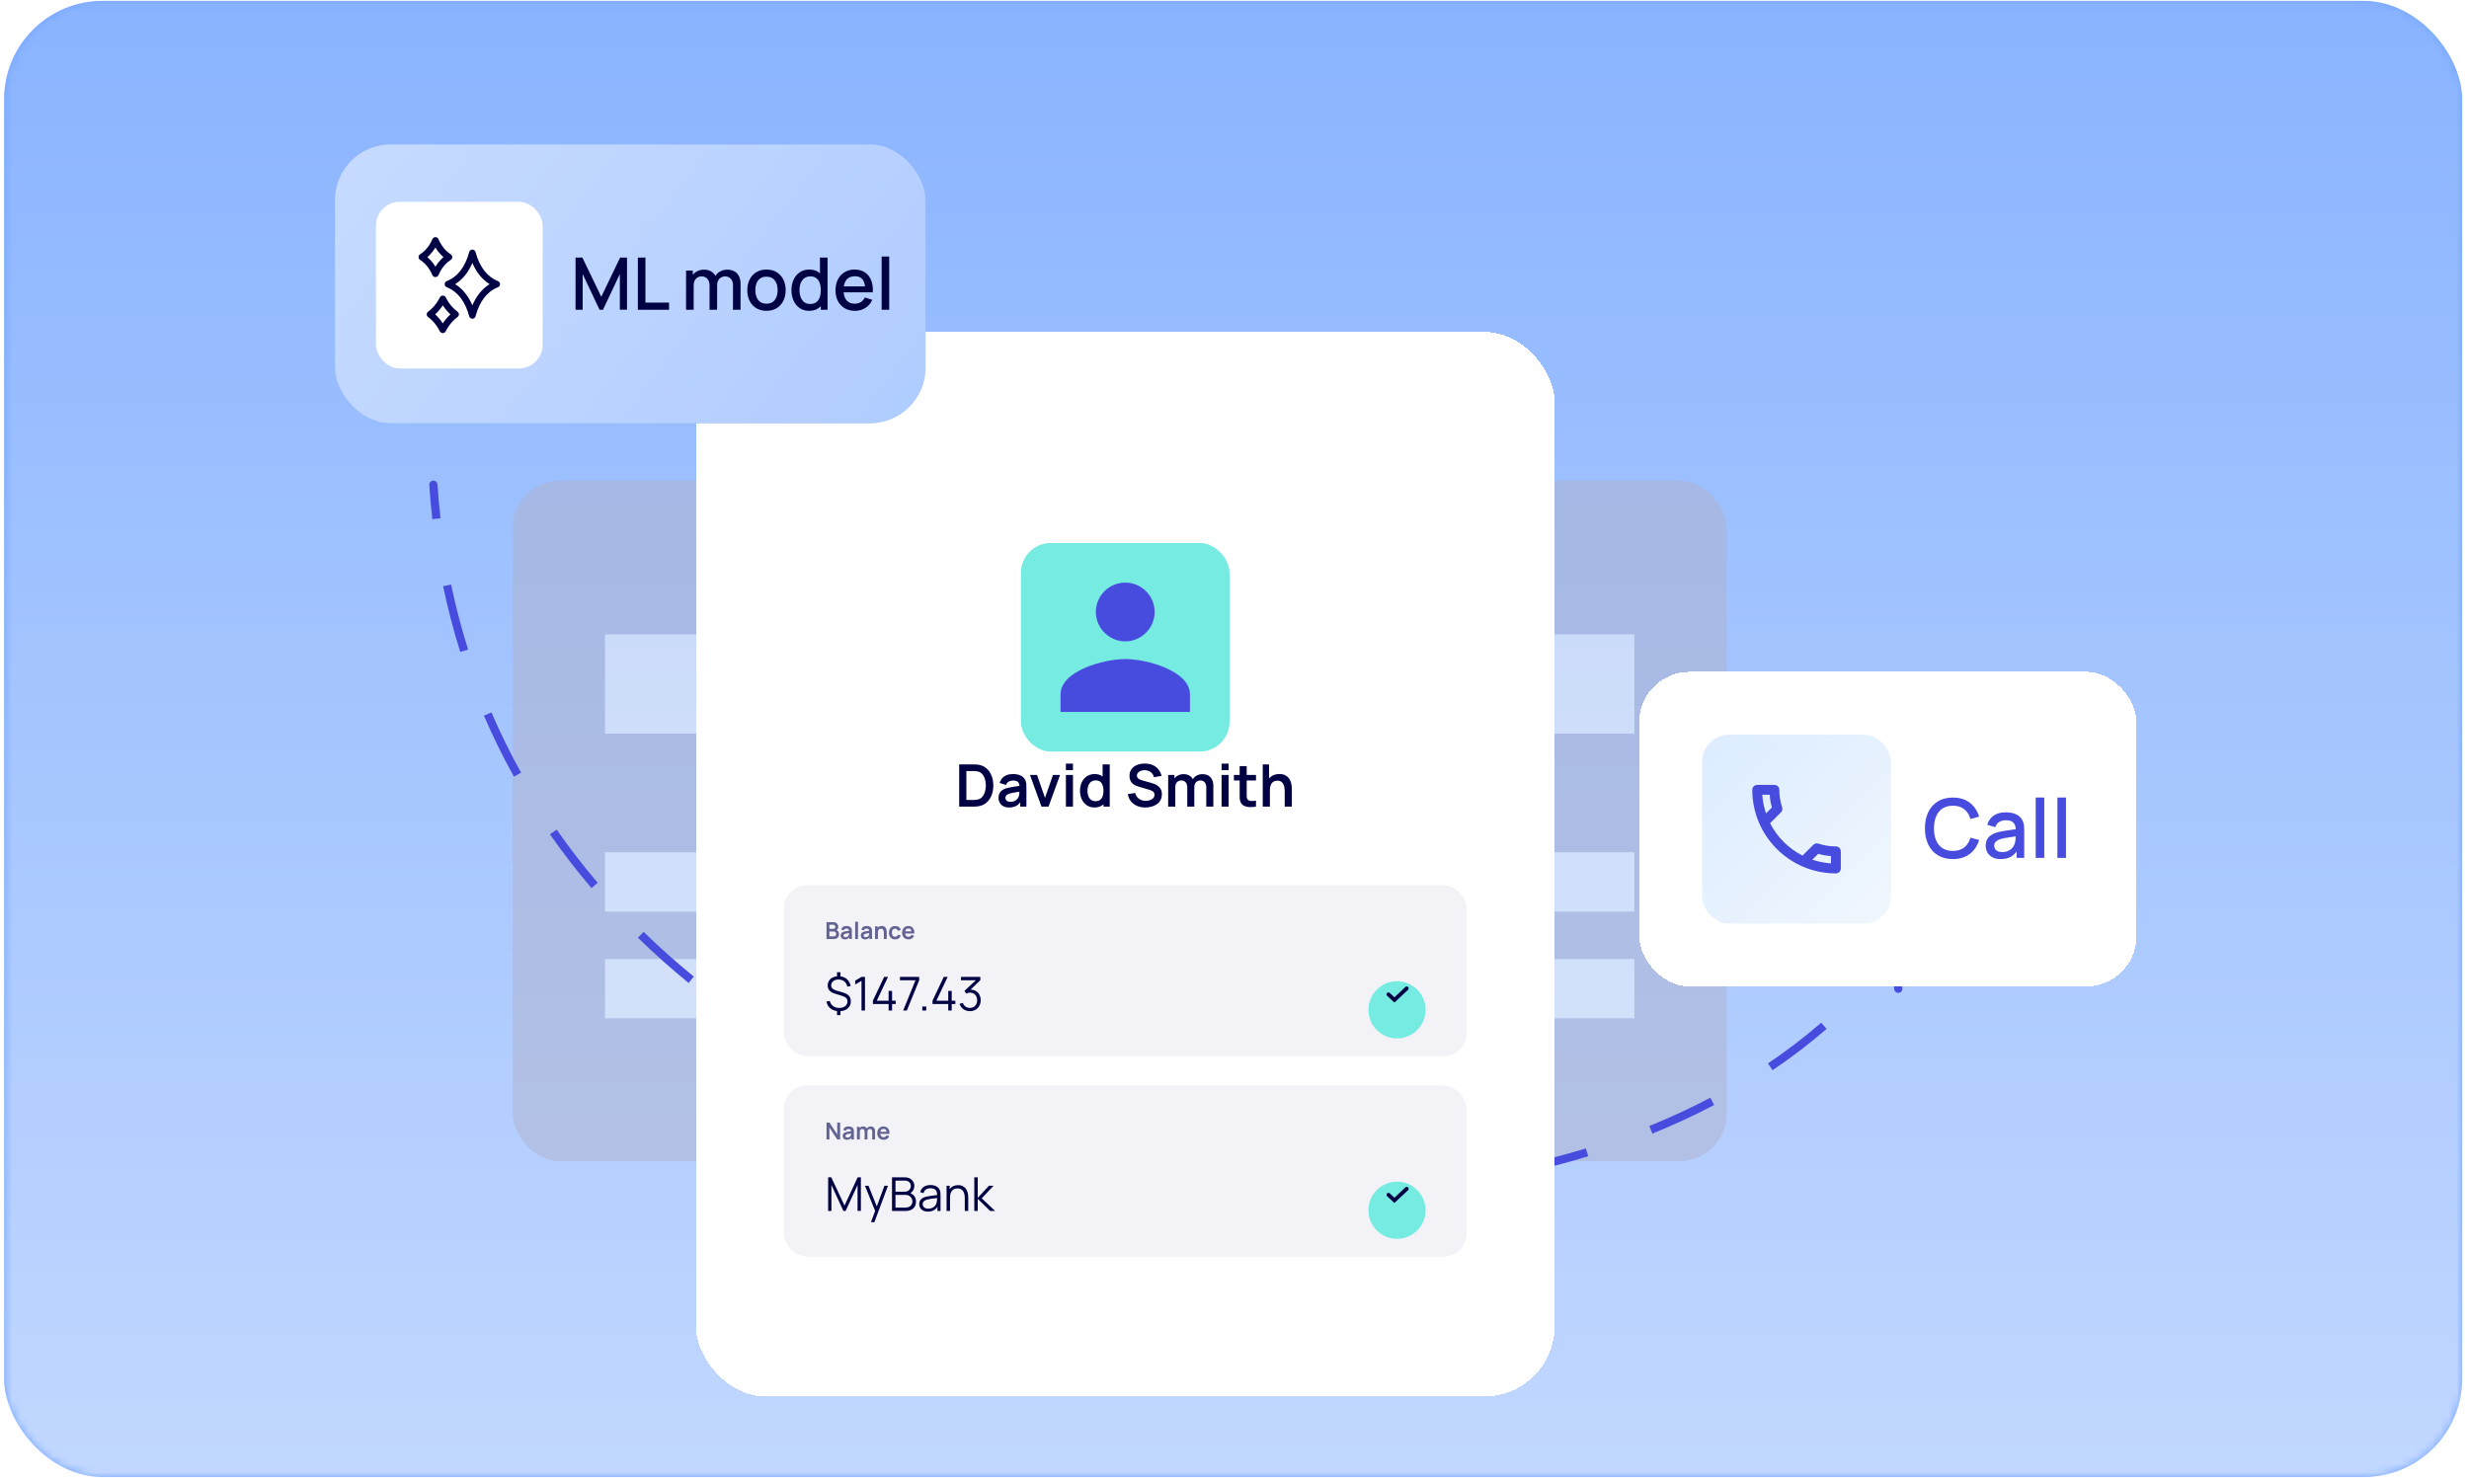 <svg width="301" height="181" viewBox="0 0 301 181" fill="none" xmlns="http://www.w3.org/2000/svg">
<rect x="0.5" y="0.108" width="299.667" height="180" rx="12" fill="#73A5FF"/>
<mask id="mask0_4401_4860" style="mask-type:alpha" maskUnits="userSpaceOnUse" x="0" y="0" width="301" height="181">
<rect x="0.5" y="0.108" width="299.667" height="180" rx="12" fill="white"/>
</mask>
<g mask="url(#mask0_4401_4860)">
<path d="M300.167 168.108C300.167 174.736 294.794 180.108 288.167 180.108L12.5 180.108C5.873 180.108 0.5 174.736 0.5 168.108L0.5 12.108C0.5 5.481 5.873 0.108 12.5 0.108L288.167 0.108C294.794 0.108 300.167 5.481 300.167 12.108L300.167 168.108Z" fill="url(#paint0_linear_4401_4860)"/>
<g opacity="0.5" filter="url(#filter0_f_4401_4860)">
<rect x="62.5" y="58.608" width="148" height="83" rx="5.785" fill="#B0B1CC"/>
<rect x="73.753" y="77.358" width="125.495" height="12.106" fill="#F6F6F6"/>
<rect x="73.753" y="103.927" width="125.495" height="7.232" fill="#F6F6F6"/>
<rect x="73.753" y="116.944" width="125.495" height="7.232" fill="#F6F6F6"/>
</g>
<path d="M52.334 59.141C52.316 58.866 52.524 58.627 52.8 58.609C53.075 58.59 53.314 58.799 53.332 59.074L52.334 59.141ZM230.768 115.613C231.042 115.576 231.293 115.769 231.329 116.043L231.919 120.504C231.955 120.778 231.763 121.029 231.489 121.065C231.215 121.101 230.964 120.909 230.928 120.635L230.403 116.67L226.438 117.194C226.164 117.23 225.913 117.038 225.877 116.764C225.84 116.49 226.033 116.239 226.307 116.203L230.768 115.613ZM53.332 59.074C53.425 60.465 53.549 61.84 53.702 63.198L52.709 63.31C52.554 61.937 52.429 60.547 52.334 59.141L53.332 59.074ZM54.998 71.283C55.567 73.997 56.259 76.637 57.066 79.203L56.113 79.503C55.295 76.906 54.595 74.234 54.02 71.488L54.998 71.283ZM59.915 86.875C61.003 89.405 62.21 91.853 63.527 94.219L62.654 94.705C61.32 92.31 60.098 89.832 58.996 87.27L59.915 86.875ZM67.864 101.162C69.429 103.41 71.1 105.572 72.867 107.648L72.106 108.296C70.318 106.196 68.627 104.008 67.044 101.734L67.864 101.162ZM78.466 113.633C80.42 115.538 82.462 117.358 84.582 119.09L83.949 119.864C81.807 118.114 79.743 116.275 77.768 114.349L78.466 113.633ZM91.142 124.01C93.389 125.556 95.704 127.016 98.078 128.391L97.577 129.256C95.181 127.869 92.845 126.395 90.575 124.834L91.142 124.01ZM105.327 132.238C107.784 133.429 110.29 134.536 112.835 135.558L112.463 136.486C109.896 135.455 107.37 134.339 104.891 133.137L105.327 132.238ZM120.553 138.359C123.155 139.207 125.786 139.97 128.439 140.649L128.191 141.618C125.518 140.934 122.866 140.165 120.243 139.31L120.553 138.359ZM136.455 142.43C139.151 142.941 141.858 143.365 144.569 143.704L144.445 144.697C141.713 144.355 138.985 143.927 136.269 143.413L136.455 142.43ZM152.748 144.466C155.494 144.635 158.233 144.715 160.958 144.706L160.961 145.706C158.215 145.715 155.454 145.634 152.687 145.464L152.748 144.466ZM169.165 144.408C171.914 144.216 174.639 143.93 177.327 143.551L177.467 144.541C174.755 144.924 172.007 145.212 169.234 145.406L169.165 144.408ZM185.401 142.107C188.097 141.518 190.745 140.83 193.333 140.04L193.625 140.997C191.01 141.794 188.336 142.49 185.614 143.084L185.401 142.107ZM201.07 137.305C203.631 136.267 206.114 135.119 208.507 133.862L208.972 134.747C206.549 136.02 204.036 137.182 201.446 138.232L201.07 137.305ZM215.535 129.673C217.814 128.136 219.983 126.481 222.027 124.708L222.683 125.463C220.606 127.264 218.406 128.944 216.094 130.502L215.535 129.673ZM227.838 118.96C228.74 117.938 229.607 116.887 230.437 115.804L231.23 116.412C230.386 117.514 229.505 118.583 228.587 119.622L227.838 118.96Z" fill="#474CDE"/>
<g filter="url(#filter1_d_4401_4860)">
<rect x="84.833" y="32.608" width="104.695" height="129.824" rx="8.58" fill="white" shape-rendering="crispEdges"/>
<g filter="url(#filter2_d_4401_4860)">
<rect x="124.463" y="50.483" width="25.435" height="25.435" rx="3.634" fill="#76EBE2"/>
<path d="M137.181 64.636C134.542 64.636 129.292 66.085 129.292 68.939V71.09H145.069V68.939C145.069 66.085 139.82 64.636 137.181 64.636ZM138.916 62.026C140.006 61.409 140.766 60.247 140.766 58.899C140.766 56.92 139.16 55.313 137.181 55.313C135.201 55.313 133.595 56.92 133.595 58.899C133.595 60.247 134.355 61.409 135.445 62.026C135.962 62.312 136.55 62.485 137.181 62.485C137.812 62.485 138.4 62.312 138.916 62.026Z" fill="#474CDE"/>
</g>
<path d="M116.936 90.493V85.345H118.577C118.62 85.345 118.705 85.346 118.831 85.349C118.96 85.351 119.084 85.359 119.203 85.374C119.611 85.426 119.955 85.572 120.236 85.81C120.52 86.046 120.734 86.347 120.88 86.714C121.025 87.081 121.098 87.483 121.098 87.919C121.098 88.355 121.025 88.757 120.88 89.124C120.734 89.491 120.52 89.794 120.236 90.032C119.955 90.268 119.611 90.412 119.203 90.465C119.086 90.479 118.963 90.487 118.835 90.49C118.706 90.492 118.62 90.493 118.577 90.493H116.936ZM117.812 89.682H118.577C118.649 89.682 118.739 89.679 118.849 89.674C118.961 89.67 119.06 89.659 119.146 89.642C119.389 89.597 119.587 89.489 119.739 89.317C119.892 89.145 120.004 88.937 120.075 88.691C120.149 88.446 120.186 88.189 120.186 87.919C120.186 87.64 120.149 87.378 120.075 87.133C120.001 86.887 119.887 86.681 119.732 86.514C119.58 86.347 119.384 86.241 119.146 86.196C119.06 86.177 118.961 86.166 118.849 86.164C118.739 86.159 118.649 86.157 118.577 86.157H117.812V89.682ZM123.022 90.6C122.744 90.6 122.508 90.548 122.315 90.443C122.122 90.336 121.975 90.194 121.875 90.018C121.777 89.841 121.728 89.647 121.728 89.435C121.728 89.249 121.759 89.082 121.821 88.934C121.883 88.784 121.979 88.656 122.107 88.548C122.236 88.439 122.403 88.349 122.608 88.28C122.763 88.23 122.944 88.185 123.151 88.144C123.361 88.104 123.587 88.067 123.83 88.034C124.076 87.998 124.332 87.96 124.599 87.919L124.292 88.094C124.294 87.827 124.234 87.631 124.113 87.504C123.991 87.378 123.786 87.315 123.498 87.315C123.324 87.315 123.156 87.356 122.994 87.437C122.832 87.518 122.719 87.657 122.654 87.855L121.868 87.608C121.963 87.282 122.144 87.019 122.411 86.822C122.68 86.624 123.043 86.525 123.498 86.525C123.841 86.525 124.143 86.581 124.402 86.693C124.665 86.805 124.859 86.989 124.985 87.243C125.054 87.379 125.096 87.519 125.11 87.662C125.125 87.802 125.132 87.956 125.132 88.123V90.493H124.377V89.657L124.503 89.793C124.329 90.071 124.125 90.276 123.891 90.407C123.66 90.536 123.37 90.6 123.022 90.6ZM123.194 89.914C123.389 89.914 123.556 89.879 123.695 89.81C123.833 89.741 123.942 89.657 124.023 89.556C124.107 89.456 124.163 89.362 124.191 89.274C124.237 89.165 124.262 89.039 124.267 88.899C124.274 88.756 124.277 88.64 124.277 88.552L124.542 88.631C124.282 88.671 124.059 88.707 123.873 88.738C123.687 88.769 123.528 88.799 123.394 88.827C123.261 88.853 123.143 88.883 123.04 88.917C122.94 88.952 122.856 88.994 122.787 89.042C122.717 89.089 122.664 89.144 122.626 89.206C122.59 89.268 122.572 89.341 122.572 89.424C122.572 89.52 122.596 89.604 122.644 89.678C122.691 89.75 122.76 89.807 122.851 89.85C122.944 89.893 123.058 89.914 123.194 89.914ZM126.967 90.493L125.565 86.632H126.427L127.399 89.431L128.368 86.632H129.233L127.832 90.493H126.967ZM129.946 86.046V85.256H130.808V86.046H129.946ZM129.946 90.493V86.632H130.808V90.493H129.946ZM133.427 90.6C133.072 90.6 132.762 90.511 132.497 90.332C132.233 90.153 132.028 89.91 131.882 89.603C131.737 89.296 131.664 88.949 131.664 88.563C131.664 88.172 131.737 87.824 131.882 87.519C132.03 87.211 132.239 86.969 132.508 86.793C132.777 86.614 133.094 86.525 133.459 86.525C133.826 86.525 134.133 86.614 134.381 86.793C134.631 86.969 134.821 87.211 134.95 87.519C135.078 87.826 135.143 88.174 135.143 88.563C135.143 88.946 135.078 89.293 134.95 89.603C134.821 89.91 134.629 90.153 134.374 90.332C134.119 90.511 133.803 90.6 133.427 90.6ZM133.559 89.828C133.79 89.828 133.976 89.776 134.117 89.671C134.26 89.564 134.363 89.415 134.428 89.224C134.494 89.033 134.528 88.813 134.528 88.563C134.528 88.31 134.494 88.09 134.428 87.901C134.363 87.711 134.262 87.563 134.124 87.458C133.986 87.351 133.807 87.297 133.588 87.297C133.356 87.297 133.166 87.354 133.016 87.469C132.865 87.581 132.755 87.733 132.683 87.926C132.612 88.117 132.576 88.329 132.576 88.563C132.576 88.799 132.61 89.013 132.68 89.206C132.751 89.397 132.859 89.548 133.005 89.66C133.15 89.772 133.335 89.828 133.559 89.828ZM134.528 90.493V87.783H134.421V85.345H135.289V90.493H134.528ZM139.628 90.6C139.252 90.6 138.912 90.535 138.61 90.404C138.309 90.273 138.061 90.086 137.866 89.843C137.673 89.597 137.55 89.306 137.498 88.97L138.392 88.834C138.468 89.139 138.624 89.375 138.86 89.542C139.098 89.709 139.372 89.793 139.682 89.793C139.866 89.793 140.038 89.764 140.2 89.707C140.363 89.65 140.494 89.566 140.594 89.456C140.696 89.347 140.747 89.212 140.747 89.052C140.747 88.981 140.736 88.915 140.712 88.856C140.688 88.794 140.652 88.739 140.604 88.691C140.559 88.644 140.5 88.601 140.426 88.563C140.354 88.522 140.271 88.488 140.175 88.459L138.846 88.066C138.731 88.032 138.607 87.988 138.474 87.933C138.343 87.876 138.218 87.799 138.098 87.701C137.982 87.601 137.885 87.475 137.809 87.322C137.735 87.167 137.698 86.977 137.698 86.75C137.698 86.419 137.781 86.141 137.948 85.917C138.117 85.691 138.344 85.522 138.627 85.409C138.913 85.297 139.23 85.243 139.578 85.245C139.931 85.248 140.246 85.308 140.522 85.427C140.799 85.544 141.03 85.715 141.216 85.939C141.402 86.163 141.533 86.433 141.609 86.75L140.683 86.911C140.645 86.73 140.571 86.576 140.461 86.45C140.354 86.321 140.222 86.223 140.065 86.157C139.91 86.09 139.744 86.054 139.568 86.049C139.396 86.047 139.236 86.073 139.089 86.128C138.943 86.18 138.825 86.257 138.735 86.357C138.647 86.457 138.602 86.574 138.602 86.707C138.602 86.834 138.641 86.937 138.717 87.018C138.793 87.097 138.887 87.16 138.999 87.208C139.114 87.253 139.229 87.291 139.346 87.322L140.268 87.58C140.395 87.613 140.537 87.658 140.694 87.715C140.851 87.773 141.002 87.852 141.148 87.955C141.293 88.057 141.412 88.192 141.505 88.359C141.601 88.526 141.648 88.738 141.648 88.995C141.648 89.262 141.592 89.497 141.48 89.7C141.371 89.9 141.222 90.067 141.033 90.2C140.845 90.334 140.629 90.434 140.386 90.5C140.146 90.567 139.893 90.6 139.628 90.6ZM147.059 90.493V88.148C147.059 87.883 146.993 87.677 146.862 87.529C146.731 87.379 146.554 87.304 146.33 87.304C146.191 87.304 146.067 87.337 145.958 87.401C145.848 87.463 145.761 87.556 145.697 87.68C145.633 87.801 145.6 87.947 145.6 88.116L145.218 87.891C145.215 87.624 145.275 87.389 145.397 87.186C145.52 86.981 145.687 86.822 145.897 86.707C146.107 86.593 146.34 86.536 146.598 86.536C147.024 86.536 147.351 86.664 147.577 86.922C147.806 87.177 147.921 87.513 147.921 87.93V90.493H147.059ZM142.415 90.493V86.632H143.176V87.83H143.284V90.493H142.415ZM144.742 90.493V88.159C144.742 87.889 144.677 87.68 144.546 87.529C144.415 87.379 144.236 87.304 144.009 87.304C143.79 87.304 143.614 87.379 143.48 87.529C143.349 87.68 143.284 87.875 143.284 88.116L142.898 87.858C142.898 87.608 142.96 87.383 143.084 87.183C143.207 86.983 143.374 86.825 143.584 86.711C143.796 86.594 144.033 86.536 144.295 86.536C144.584 86.536 144.825 86.598 145.018 86.722C145.213 86.843 145.358 87.01 145.454 87.222C145.551 87.432 145.6 87.669 145.6 87.933V90.493H144.742ZM148.924 86.046V85.256H149.786V86.046H148.924ZM148.924 90.493V86.632H149.786V90.493H148.924ZM153.12 90.493C152.865 90.541 152.615 90.561 152.369 90.554C152.126 90.549 151.908 90.505 151.715 90.422C151.522 90.336 151.375 90.201 151.275 90.018C151.187 89.851 151.141 89.68 151.136 89.507C151.131 89.332 151.129 89.136 151.129 88.917V85.56H151.987V88.867C151.987 89.022 151.988 89.157 151.99 89.274C151.995 89.391 152.02 89.486 152.065 89.56C152.151 89.703 152.288 89.783 152.476 89.8C152.665 89.816 152.879 89.807 153.12 89.771V90.493ZM150.428 87.308V86.632H153.12V87.308H150.428ZM156.621 90.493V88.634C156.621 88.513 156.612 88.378 156.596 88.23C156.579 88.082 156.54 87.941 156.478 87.805C156.418 87.666 156.327 87.553 156.206 87.465C156.087 87.377 155.925 87.333 155.72 87.333C155.61 87.333 155.502 87.351 155.394 87.386C155.287 87.422 155.189 87.484 155.101 87.572C155.015 87.658 154.946 87.777 154.894 87.93C154.841 88.08 154.815 88.273 154.815 88.509L154.304 88.291C154.304 87.962 154.367 87.664 154.494 87.397C154.622 87.13 154.81 86.918 155.058 86.761C155.306 86.601 155.611 86.521 155.974 86.521C156.26 86.521 156.495 86.569 156.681 86.664C156.867 86.76 157.015 86.881 157.125 87.029C157.234 87.177 157.315 87.334 157.368 87.501C157.42 87.668 157.454 87.826 157.468 87.976C157.485 88.124 157.493 88.245 157.493 88.337V90.493H156.621ZM153.943 90.493V85.345H154.712V88.055H154.815V90.493H153.943Z" fill="#000244"/>
<rect x="95.558" y="100.068" width="83.245" height="20.865" rx="2.845" fill="#B0B1CC" fill-opacity="0.15"/>
<path d="M100.764 106.643V104.578H101.583C101.722 104.578 101.837 104.606 101.926 104.663C102.015 104.718 102.082 104.789 102.125 104.876C102.169 104.963 102.191 105.053 102.191 105.146C102.191 105.26 102.164 105.356 102.109 105.436C102.056 105.515 101.982 105.569 101.89 105.596V105.525C102.02 105.554 102.118 105.616 102.185 105.71C102.253 105.803 102.287 105.91 102.287 106.029C102.287 106.152 102.264 106.259 102.217 106.351C102.17 106.442 102.1 106.514 102.007 106.566C101.916 106.617 101.802 106.643 101.666 106.643H100.764ZM101.114 106.318H101.623C101.683 106.318 101.737 106.306 101.785 106.282C101.833 106.257 101.87 106.222 101.897 106.178C101.925 106.134 101.939 106.08 101.939 106.019C101.939 105.964 101.927 105.914 101.903 105.87C101.879 105.826 101.844 105.791 101.798 105.765C101.752 105.739 101.697 105.725 101.633 105.725H101.114V106.318ZM101.114 105.403H101.579C101.628 105.403 101.673 105.393 101.712 105.374C101.751 105.355 101.782 105.327 101.805 105.289C101.828 105.252 101.84 105.206 101.84 105.152C101.84 105.08 101.817 105.02 101.771 104.973C101.725 104.925 101.661 104.901 101.579 104.901H101.114V105.403ZM103.006 106.686C102.895 106.686 102.8 106.665 102.722 106.623C102.645 106.58 102.586 106.523 102.546 106.452C102.507 106.382 102.487 106.304 102.487 106.219C102.487 106.144 102.5 106.077 102.525 106.018C102.549 105.958 102.588 105.906 102.639 105.863C102.691 105.819 102.758 105.783 102.84 105.755C102.902 105.735 102.975 105.717 103.058 105.701C103.142 105.685 103.233 105.67 103.33 105.657C103.429 105.642 103.532 105.627 103.639 105.611L103.515 105.681C103.516 105.574 103.492 105.495 103.444 105.444C103.395 105.394 103.313 105.368 103.197 105.368C103.127 105.368 103.06 105.385 102.995 105.417C102.93 105.45 102.884 105.505 102.859 105.585L102.543 105.486C102.581 105.355 102.654 105.25 102.761 105.17C102.869 105.091 103.015 105.051 103.197 105.051C103.335 105.051 103.456 105.074 103.56 105.119C103.665 105.164 103.743 105.237 103.794 105.34C103.821 105.394 103.838 105.45 103.844 105.507C103.85 105.564 103.852 105.625 103.852 105.692V106.643H103.55V106.308L103.6 106.362C103.53 106.474 103.449 106.556 103.355 106.609C103.262 106.66 103.146 106.686 103.006 106.686ZM103.075 106.411C103.154 106.411 103.221 106.397 103.276 106.369C103.331 106.341 103.375 106.308 103.408 106.267C103.441 106.227 103.464 106.189 103.475 106.154C103.493 106.11 103.503 106.06 103.505 106.004C103.508 105.946 103.51 105.9 103.51 105.864L103.616 105.896C103.512 105.912 103.422 105.927 103.348 105.939C103.273 105.951 103.209 105.963 103.156 105.975C103.102 105.985 103.055 105.997 103.014 106.011C102.973 106.025 102.939 106.042 102.912 106.061C102.884 106.08 102.863 106.102 102.847 106.127C102.833 106.152 102.826 106.181 102.826 106.214C102.826 106.253 102.835 106.286 102.854 106.316C102.874 106.345 102.901 106.368 102.938 106.385C102.975 106.402 103.021 106.411 103.075 106.411ZM104.254 106.643V104.535H104.6V106.643H104.254ZM105.463 106.686C105.351 106.686 105.256 106.665 105.179 106.623C105.101 106.58 105.042 106.523 105.002 106.452C104.963 106.382 104.943 106.304 104.943 106.219C104.943 106.144 104.956 106.077 104.981 106.018C105.006 105.958 105.044 105.906 105.095 105.863C105.147 105.819 105.214 105.783 105.296 105.755C105.358 105.735 105.431 105.717 105.514 105.701C105.598 105.685 105.689 105.67 105.787 105.657C105.885 105.642 105.988 105.627 106.095 105.611L105.972 105.681C105.973 105.574 105.949 105.495 105.9 105.444C105.851 105.394 105.769 105.368 105.653 105.368C105.583 105.368 105.516 105.385 105.451 105.417C105.386 105.45 105.341 105.505 105.315 105.585L104.999 105.486C105.038 105.355 105.11 105.25 105.217 105.17C105.325 105.091 105.471 105.051 105.653 105.051C105.791 105.051 105.912 105.074 106.016 105.119C106.121 105.164 106.199 105.237 106.25 105.34C106.278 105.394 106.294 105.45 106.3 105.507C106.306 105.564 106.309 105.625 106.309 105.692V106.643H106.006V106.308L106.056 106.362C105.986 106.474 105.905 106.556 105.811 106.609C105.718 106.66 105.602 106.686 105.463 106.686ZM105.531 106.411C105.61 106.411 105.677 106.397 105.732 106.369C105.788 106.341 105.832 106.308 105.864 106.267C105.898 106.227 105.92 106.189 105.931 106.154C105.95 106.11 105.96 106.06 105.962 106.004C105.964 105.946 105.966 105.9 105.966 105.864L106.072 105.896C105.968 105.912 105.878 105.927 105.804 105.939C105.729 105.951 105.665 105.963 105.612 105.975C105.558 105.985 105.511 105.997 105.47 106.011C105.43 106.025 105.396 106.042 105.368 106.061C105.34 106.08 105.319 106.102 105.303 106.127C105.289 106.152 105.282 106.181 105.282 106.214C105.282 106.253 105.291 106.286 105.311 106.316C105.33 106.345 105.357 106.368 105.394 106.385C105.431 106.402 105.477 106.411 105.531 106.411ZM107.753 106.643V105.897C107.753 105.849 107.75 105.795 107.743 105.735C107.736 105.676 107.721 105.619 107.696 105.565C107.672 105.509 107.635 105.464 107.587 105.429C107.539 105.393 107.474 105.375 107.392 105.375C107.348 105.375 107.304 105.383 107.261 105.397C107.218 105.411 107.179 105.436 107.144 105.472C107.109 105.506 107.081 105.554 107.06 105.615C107.039 105.675 107.029 105.753 107.029 105.847L106.824 105.76C106.824 105.628 106.849 105.508 106.9 105.401C106.951 105.294 107.027 105.209 107.126 105.146C107.226 105.082 107.348 105.05 107.494 105.05C107.608 105.05 107.703 105.069 107.777 105.107C107.852 105.146 107.911 105.194 107.955 105.254C107.999 105.313 108.032 105.376 108.053 105.443C108.074 105.51 108.087 105.573 108.093 105.634C108.1 105.693 108.103 105.741 108.103 105.778V106.643H107.753ZM106.679 106.643V105.094H106.987V105.575H107.029V106.643H106.679ZM109.124 106.686C108.965 106.686 108.829 106.651 108.716 106.58C108.603 106.508 108.516 106.411 108.456 106.287C108.397 106.164 108.367 106.025 108.366 105.869C108.367 105.71 108.398 105.57 108.459 105.447C108.521 105.324 108.609 105.227 108.723 105.158C108.837 105.087 108.972 105.051 109.129 105.051C109.305 105.051 109.453 105.096 109.575 105.185C109.697 105.273 109.777 105.393 109.814 105.546L109.47 105.639C109.443 105.556 109.399 105.492 109.337 105.446C109.275 105.399 109.204 105.375 109.124 105.375C109.035 105.375 108.96 105.397 108.902 105.44C108.844 105.482 108.801 105.54 108.773 105.615C108.745 105.689 108.732 105.774 108.732 105.869C108.732 106.016 108.765 106.135 108.83 106.226C108.896 106.317 108.994 106.362 109.124 106.362C109.216 106.362 109.288 106.341 109.341 106.299C109.394 106.257 109.435 106.196 109.461 106.117L109.814 106.196C109.766 106.353 109.683 106.475 109.563 106.56C109.444 106.644 109.297 106.686 109.124 106.686ZM110.764 106.686C110.607 106.686 110.469 106.652 110.351 106.584C110.232 106.516 110.139 106.422 110.072 106.302C110.006 106.181 109.973 106.043 109.973 105.886C109.973 105.717 110.006 105.57 110.071 105.446C110.136 105.32 110.226 105.223 110.342 105.155C110.458 105.086 110.591 105.051 110.743 105.051C110.904 105.051 111.04 105.089 111.152 105.165C111.265 105.239 111.349 105.345 111.403 105.482C111.458 105.618 111.478 105.779 111.465 105.965H111.122V105.839C111.121 105.67 111.091 105.548 111.033 105.47C110.975 105.393 110.883 105.354 110.758 105.354C110.616 105.354 110.511 105.398 110.442 105.486C110.374 105.573 110.339 105.7 110.339 105.869C110.339 106.026 110.374 106.147 110.442 106.233C110.511 106.319 110.612 106.362 110.743 106.362C110.829 106.362 110.902 106.343 110.963 106.306C111.025 106.268 111.073 106.213 111.106 106.141L111.448 106.244C111.388 106.384 111.297 106.493 111.172 106.57C111.049 106.647 110.913 106.686 110.764 106.686ZM110.23 105.965V105.704H111.296V105.965H110.23Z" fill="#626392"/>
<path d="M103.727 114.243C103.727 114.92 103.232 115.387 102.458 115.438V115.921H102.043V115.426C101.36 115.341 100.871 114.909 100.751 114.26L101.161 114.192C101.286 114.715 101.73 115.045 102.316 115.045C102.913 115.045 103.317 114.727 103.317 114.254C103.317 113.907 103.13 113.719 102.646 113.566L101.736 113.287C101.195 113.116 100.905 112.78 100.905 112.308C100.905 111.688 101.354 111.25 102.043 111.187V110.692H102.458V111.193C103.124 111.273 103.585 111.711 103.704 112.376L103.289 112.45C103.209 111.933 102.788 111.58 102.231 111.58C101.707 111.574 101.326 111.876 101.326 112.291C101.326 112.593 101.536 112.798 102.009 112.94L102.794 113.173C103.448 113.372 103.727 113.685 103.727 114.243ZM105.029 115.358V111.728L104.256 112.194V111.722L105.029 111.261H105.451V115.358H105.029ZM108.333 115.358V114.567H106.416V114.163L107.787 111.261H108.26L106.888 114.163H108.333V112.968H108.755V114.163H109.204V114.567H108.755V115.358H108.333ZM110.108 115.358L111.61 111.665H109.715V111.261H112.06V111.665L110.557 115.358H110.108ZM112.439 115.358V114.874H112.922V115.358H112.439ZM115.602 115.358V114.567H113.684V114.163L115.056 111.261H115.528L114.157 114.163H115.602V112.968H116.023V114.163H116.472V114.567H116.023V115.358H115.602ZM118.321 112.815C119.061 112.809 119.561 113.349 119.561 114.106C119.561 114.897 119.009 115.438 118.253 115.438C117.649 115.438 117.154 115.102 116.984 114.544L117.382 114.425C117.519 114.835 117.854 115.045 118.253 115.04C118.799 115.028 119.129 114.658 119.129 114.106C119.129 113.549 118.776 113.179 118.241 113.179C118.093 113.179 117.923 113.224 117.786 113.293L117.576 112.963L118.975 111.665H117.149V111.261H119.516V111.665L118.321 112.815Z" fill="#000244"/>
<g filter="url(#filter3_d_4401_4860)">
<circle cx="170.312" cy="113.358" r="3.486" fill="#76EBE2"/>
</g>
<path d="M169.267 113.389L169.993 114.068L171.495 112.661" stroke="#000244" stroke-width="0.469" stroke-linecap="round"/>
<rect x="95.558" y="124.508" width="83.245" height="20.865" rx="2.845" fill="#B0B1CC" fill-opacity="0.15"/>
<path d="M100.764 131.083V129.018H101.114L102.072 130.474V129.018H102.422V131.083H102.072L101.114 129.628V131.083H100.764ZM103.256 131.126C103.144 131.126 103.049 131.105 102.972 131.063C102.894 131.02 102.835 130.963 102.795 130.892C102.756 130.822 102.737 130.744 102.737 130.659C102.737 130.584 102.749 130.517 102.774 130.458C102.799 130.398 102.837 130.346 102.889 130.303C102.94 130.259 103.007 130.223 103.089 130.195C103.151 130.175 103.224 130.157 103.307 130.141C103.391 130.125 103.482 130.11 103.58 130.096C103.678 130.082 103.781 130.067 103.888 130.051L103.765 130.121C103.766 130.014 103.742 129.935 103.693 129.884C103.644 129.834 103.562 129.808 103.446 129.808C103.377 129.808 103.309 129.824 103.244 129.857C103.179 129.889 103.134 129.945 103.108 130.025L102.792 129.926C102.831 129.795 102.903 129.69 103.01 129.61C103.118 129.531 103.264 129.491 103.446 129.491C103.584 129.491 103.705 129.514 103.809 129.559C103.914 129.604 103.992 129.677 104.043 129.78C104.071 129.834 104.087 129.89 104.093 129.947C104.099 130.004 104.102 130.065 104.102 130.132V131.083H103.799V130.747L103.849 130.802C103.78 130.914 103.698 130.996 103.604 131.049C103.511 131.1 103.395 131.126 103.256 131.126ZM103.324 130.851C103.403 130.851 103.47 130.837 103.525 130.809C103.581 130.781 103.625 130.747 103.657 130.707C103.691 130.667 103.713 130.629 103.725 130.594C103.743 130.55 103.753 130.5 103.755 130.443C103.758 130.386 103.759 130.34 103.759 130.304L103.865 130.336C103.761 130.352 103.671 130.367 103.597 130.379C103.522 130.391 103.458 130.403 103.405 130.415C103.351 130.425 103.304 130.437 103.263 130.451C103.223 130.465 103.189 130.482 103.161 130.501C103.133 130.52 103.112 130.542 103.096 130.567C103.082 130.592 103.075 130.621 103.075 130.654C103.075 130.692 103.085 130.726 103.104 130.756C103.123 130.785 103.15 130.808 103.187 130.825C103.224 130.842 103.27 130.851 103.324 130.851ZM106.335 131.083V130.142C106.335 130.036 106.309 129.954 106.256 129.894C106.203 129.834 106.132 129.804 106.042 129.804C105.987 129.804 105.937 129.817 105.893 129.843C105.849 129.868 105.814 129.905 105.788 129.954C105.763 130.003 105.75 130.062 105.75 130.129L105.596 130.039C105.595 129.932 105.619 129.838 105.668 129.757C105.718 129.674 105.785 129.61 105.869 129.564C105.953 129.519 106.047 129.496 106.15 129.496C106.321 129.496 106.452 129.547 106.543 129.651C106.634 129.753 106.68 129.888 106.68 130.055V131.083H106.335ZM104.472 131.083V129.534H104.778V130.015H104.821V131.083H104.472ZM105.406 131.083V130.147C105.406 130.039 105.379 129.954 105.327 129.894C105.274 129.834 105.202 129.804 105.112 129.804C105.024 129.804 104.953 129.834 104.899 129.894C104.847 129.954 104.821 130.033 104.821 130.129L104.666 130.026C104.666 129.926 104.691 129.835 104.74 129.755C104.79 129.675 104.857 129.612 104.941 129.566C105.026 129.519 105.121 129.496 105.226 129.496C105.342 129.496 105.439 129.52 105.516 129.57C105.594 129.619 105.653 129.686 105.691 129.771C105.73 129.855 105.75 129.95 105.75 130.056V131.083H105.406ZM107.733 131.126C107.576 131.126 107.439 131.092 107.32 131.024C107.202 130.956 107.109 130.862 107.042 130.742C106.976 130.621 106.943 130.483 106.943 130.326C106.943 130.157 106.976 130.01 107.041 129.886C107.106 129.76 107.196 129.663 107.312 129.595C107.427 129.526 107.561 129.491 107.713 129.491C107.874 129.491 108.01 129.529 108.122 129.605C108.235 129.679 108.318 129.785 108.373 129.922C108.427 130.058 108.448 130.219 108.434 130.405H108.092V130.279C108.091 130.11 108.061 129.987 108.003 129.91C107.945 129.833 107.853 129.794 107.728 129.794C107.586 129.794 107.481 129.838 107.412 129.926C107.343 130.013 107.309 130.14 107.309 130.309C107.309 130.465 107.343 130.587 107.412 130.673C107.481 130.759 107.581 130.802 107.713 130.802C107.798 130.802 107.871 130.783 107.933 130.746C107.995 130.708 108.043 130.653 108.076 130.581L108.417 130.684C108.358 130.824 108.266 130.932 108.142 131.01C108.019 131.087 107.882 131.126 107.733 131.126ZM107.2 130.405V130.144H108.265V130.405H107.2Z" fill="#626392"/>
<path d="M100.962 139.798V135.701H101.343L102.959 139.144L104.558 135.701H104.951V139.792H104.547V136.634L103.09 139.798H102.822L101.36 136.634V139.798H100.962ZM107.823 136.725H108.256L106.6 141.164H106.184L106.691 139.798L105.445 136.725H105.883L106.89 139.252L107.823 136.725ZM110.989 137.624C111.416 137.807 111.672 138.171 111.672 138.649C111.672 139.36 111.182 139.798 110.46 139.798H108.747V135.701H110.329C111.017 135.701 111.472 136.179 111.472 136.754C111.472 137.129 111.285 137.454 110.989 137.624ZM109.168 136.099V137.448H110.323C110.721 137.448 111.04 137.164 111.04 136.748C111.04 136.361 110.738 136.099 110.323 136.099H109.168ZM110.357 139.394C110.858 139.394 111.234 139.121 111.234 138.654C111.234 138.199 110.892 137.846 110.431 137.846H109.168V139.394H110.357ZM114.57 137.255C114.644 137.431 114.661 137.659 114.661 137.892V139.798H114.285V139.292C114.046 139.679 113.636 139.883 113.119 139.883C112.419 139.883 112.066 139.462 112.066 138.973C112.066 138.472 112.39 138.199 112.845 138.08C113.261 137.977 113.836 137.915 114.245 137.863C114.24 137.3 114.018 137.033 113.426 137.033C113.005 137.033 112.703 137.22 112.589 137.624L112.18 137.505C112.322 136.959 112.754 136.64 113.437 136.64C113.995 136.64 114.405 136.856 114.57 137.255ZM113.164 139.519C113.75 139.519 114.126 139.178 114.2 138.711C114.234 138.563 114.245 138.364 114.245 138.228C113.841 138.273 113.358 138.324 113.016 138.415C112.754 138.489 112.487 138.643 112.487 138.973C112.487 139.24 112.669 139.519 113.164 139.519ZM116.81 136.651C117.726 136.651 118.039 137.414 118.039 138.108V139.798H117.618V138.228C117.618 137.55 117.373 137.05 116.724 137.05C116.138 137.05 115.82 137.465 115.82 138.159V139.798H115.398V136.725H115.774V137.152C116.002 136.822 116.366 136.651 116.81 136.651ZM118.777 139.798V135.701H119.198V138.205L120.569 136.725H121.127L119.687 138.262L121.315 139.798H120.706L119.198 138.319V139.798H118.777Z" fill="#000244"/>
<g filter="url(#filter4_d_4401_4860)">
<circle cx="170.312" cy="137.798" r="3.486" fill="#76EBE2"/>
</g>
<path d="M169.267 137.829L169.993 138.508L171.495 137.101" stroke="#000244" stroke-width="0.469" stroke-linecap="round"/>
</g>
<g clip-path="url(#clip0_4401_4860)">
<rect x="40.833" y="17.608" width="72" height="34" rx="6.79" fill="#73A5FF"/>
<rect x="40.833" y="17.166" width="169" height="83" rx="6.79" fill="url(#paint1_linear_4401_4860)"/>
<rect x="45.833" y="24.608" width="20.323" height="20.323" rx="2.906" fill="white"/>
<path fill-rule="evenodd" clip-rule="evenodd" d="M53.081 33.786C52.921 33.786 52.779 33.692 52.714 33.547C52.486 33.02 52.195 32.57 51.847 32.211C51.651 32.008 51.437 31.834 51.212 31.688C51.096 31.616 51.027 31.489 51.027 31.351C51.027 31.213 51.096 31.09 51.212 31.013C51.433 30.872 51.636 30.705 51.825 30.516C52.184 30.15 52.486 29.692 52.718 29.155C52.779 29.01 52.925 28.916 53.084 28.916C53.244 28.916 53.386 29.01 53.451 29.155C53.679 29.681 53.97 30.128 54.318 30.491C54.511 30.69 54.725 30.865 54.953 31.013C55.069 31.086 55.138 31.213 55.138 31.351C55.138 31.489 55.069 31.616 54.953 31.688C54.725 31.834 54.511 32.011 54.318 32.211C53.974 32.567 53.679 33.017 53.451 33.547C53.389 33.692 53.244 33.786 53.084 33.786H53.081ZM52.097 31.351C52.21 31.445 52.319 31.547 52.424 31.656C52.667 31.91 52.888 32.197 53.084 32.516C53.28 32.193 53.502 31.906 53.745 31.656C53.846 31.55 53.955 31.449 54.068 31.351C53.955 31.257 53.846 31.155 53.741 31.046C53.498 30.792 53.277 30.505 53.081 30.186C52.877 30.52 52.649 30.817 52.391 31.079C52.297 31.173 52.199 31.267 52.097 31.351ZM57.588 38.867C57.407 38.867 57.251 38.747 57.203 38.569C56.717 36.747 55.795 35.553 54.463 35.02C54.311 34.958 54.213 34.813 54.213 34.65C54.213 34.486 54.311 34.341 54.463 34.279C55.795 33.746 56.717 32.552 57.203 30.73C57.251 30.556 57.407 30.433 57.588 30.433C57.77 30.433 57.925 30.556 57.973 30.73C58.459 32.552 59.381 33.746 60.713 34.279C60.865 34.341 60.963 34.486 60.963 34.65C60.963 34.813 60.865 34.958 60.713 35.02C59.381 35.553 58.459 36.747 57.973 38.569C57.925 38.743 57.77 38.867 57.588 38.867ZM55.49 34.65C56.39 35.212 57.098 36.087 57.588 37.233C58.074 36.087 58.786 35.212 59.686 34.65C58.786 34.087 58.078 33.212 57.588 32.066C57.102 33.212 56.39 34.087 55.49 34.65ZM53.629 40.406C53.697 40.54 53.832 40.624 53.984 40.624L53.981 40.62C54.129 40.62 54.267 40.537 54.336 40.402C54.583 39.916 54.881 39.495 55.218 39.143C55.392 38.965 55.581 38.798 55.781 38.653C55.882 38.577 55.944 38.457 55.944 38.33C55.944 38.203 55.882 38.083 55.781 38.007C55.585 37.865 55.396 37.699 55.218 37.517C54.881 37.169 54.583 36.744 54.34 36.261C54.271 36.127 54.133 36.044 53.984 36.044C53.835 36.044 53.697 36.127 53.629 36.261C53.374 36.762 53.07 37.194 52.718 37.55C52.551 37.72 52.373 37.873 52.184 38.011C52.043 38.112 51.984 38.294 52.039 38.457C52.068 38.544 52.126 38.62 52.202 38.668C52.391 38.809 52.576 38.969 52.747 39.147C53.088 39.499 53.385 39.923 53.629 40.406ZM53.32 38.591C53.233 38.504 53.142 38.417 53.051 38.334L53.055 38.33C53.135 38.261 53.211 38.185 53.287 38.109C53.541 37.855 53.774 37.564 53.984 37.241C54.184 37.546 54.405 37.826 54.648 38.076C54.735 38.167 54.826 38.25 54.917 38.334C54.822 38.417 54.735 38.501 54.648 38.591C54.405 38.842 54.184 39.121 53.984 39.426C53.785 39.121 53.563 38.842 53.32 38.591Z" fill="#000244"/>
<path d="M70.165 37.77V31.412H70.999L73.304 36.194L75.596 31.412H76.439V37.766H75.565V33.416L73.512 37.77H73.092L71.034 33.416V37.77H70.165ZM77.764 37.77V31.412H78.687V36.9H81.566V37.77H77.764ZM89.357 37.77L89.362 34.798C89.362 34.454 89.273 34.186 89.097 33.995C88.92 33.801 88.688 33.703 88.399 33.703C88.223 33.703 88.061 33.745 87.913 33.827C87.769 33.907 87.651 34.027 87.56 34.189C87.472 34.348 87.428 34.548 87.428 34.79L86.982 34.564C86.976 34.229 87.047 33.934 87.194 33.681C87.344 33.428 87.547 33.232 87.803 33.094C88.059 32.953 88.346 32.882 88.664 32.882C89.179 32.882 89.578 33.037 89.861 33.346C90.143 33.655 90.285 34.066 90.285 34.578L90.28 37.77H89.357ZM83.639 37.77V33.001H84.461V34.379H84.567V37.77H83.639ZM86.501 37.77L86.505 34.816C86.505 34.469 86.417 34.197 86.24 33.999C86.066 33.802 85.832 33.703 85.538 33.703C85.247 33.703 85.011 33.803 84.832 34.004C84.655 34.204 84.567 34.466 84.567 34.79L84.125 34.507C84.125 34.195 84.2 33.917 84.35 33.672C84.5 33.428 84.704 33.235 84.96 33.094C85.216 32.953 85.506 32.882 85.829 32.882C86.168 32.882 86.456 32.954 86.695 33.099C86.933 33.24 87.114 33.438 87.238 33.695C87.365 33.951 87.428 34.248 87.428 34.587L87.423 37.77H86.501ZM93.442 37.903C92.965 37.903 92.551 37.795 92.201 37.58C91.851 37.365 91.58 37.069 91.388 36.693C91.2 36.313 91.106 35.876 91.106 35.381C91.106 34.884 91.203 34.447 91.397 34.07C91.591 33.69 91.864 33.396 92.214 33.187C92.564 32.975 92.974 32.869 93.442 32.869C93.918 32.869 94.332 32.976 94.682 33.191C95.033 33.406 95.303 33.702 95.495 34.079C95.686 34.456 95.782 34.89 95.782 35.381C95.782 35.879 95.685 36.317 95.49 36.697C95.299 37.074 95.028 37.37 94.678 37.585C94.328 37.797 93.915 37.903 93.442 37.903ZM93.442 37.033C93.898 37.033 94.238 36.88 94.462 36.573C94.688 36.264 94.802 35.867 94.802 35.381C94.802 34.884 94.687 34.486 94.457 34.189C94.231 33.889 93.892 33.739 93.442 33.739C93.132 33.739 92.878 33.809 92.678 33.951C92.478 34.089 92.329 34.282 92.232 34.529C92.135 34.773 92.086 35.057 92.086 35.381C92.086 35.882 92.201 36.282 92.43 36.582C92.66 36.883 92.997 37.033 93.442 37.033ZM98.646 37.903C98.202 37.903 97.818 37.792 97.494 37.571C97.173 37.351 96.924 37.05 96.748 36.671C96.574 36.288 96.487 35.858 96.487 35.381C96.487 34.901 96.575 34.473 96.752 34.096C96.929 33.717 97.179 33.418 97.503 33.2C97.829 32.979 98.216 32.869 98.664 32.869C99.114 32.869 99.493 32.979 99.799 33.2C100.108 33.418 100.34 33.717 100.496 34.096C100.655 34.476 100.735 34.904 100.735 35.381C100.735 35.858 100.655 36.286 100.496 36.666C100.337 37.046 100.103 37.348 99.794 37.571C99.485 37.792 99.103 37.903 98.646 37.903ZM98.774 37.068C99.078 37.068 99.325 36.996 99.516 36.852C99.707 36.707 99.847 36.509 99.936 36.255C100.024 36.002 100.068 35.711 100.068 35.381C100.068 35.052 100.022 34.76 99.931 34.507C99.843 34.254 99.704 34.057 99.516 33.915C99.331 33.774 99.094 33.703 98.805 33.703C98.499 33.703 98.247 33.779 98.05 33.929C97.853 34.079 97.706 34.28 97.609 34.533C97.514 34.787 97.467 35.069 97.467 35.381C97.467 35.696 97.514 35.982 97.609 36.238C97.706 36.491 97.85 36.693 98.041 36.843C98.236 36.993 98.48 37.068 98.774 37.068ZM100.068 37.77V34.339H99.962V31.412H100.889V37.77H100.068ZM104.24 37.903C103.766 37.903 103.349 37.8 102.99 37.593C102.634 37.384 102.356 37.094 102.156 36.724C101.958 36.35 101.86 35.917 101.86 35.425C101.86 34.904 101.957 34.453 102.151 34.07C102.348 33.687 102.622 33.391 102.972 33.182C103.323 32.973 103.73 32.869 104.196 32.869C104.681 32.869 105.095 32.982 105.436 33.209C105.778 33.433 106.032 33.752 106.2 34.167C106.371 34.582 106.439 35.075 106.403 35.646H105.48V35.311C105.475 34.757 105.369 34.348 105.163 34.083C104.959 33.818 104.649 33.686 104.231 33.686C103.769 33.686 103.421 33.831 103.189 34.123C102.956 34.414 102.84 34.835 102.84 35.386C102.84 35.91 102.956 36.316 103.189 36.604C103.421 36.89 103.757 37.033 104.196 37.033C104.484 37.033 104.733 36.968 104.942 36.838C105.154 36.706 105.319 36.517 105.436 36.273L106.341 36.56C106.156 36.987 105.875 37.318 105.498 37.554C105.121 37.786 104.702 37.903 104.24 37.903ZM102.54 35.646V34.926H105.944V35.646H102.54ZM107.482 37.77V31.279H108.405V37.77H107.482Z" fill="#000244"/>
</g>
<g filter="url(#filter5_d_4401_4860)">
<rect x="199.833" y="70.921" width="60.632" height="38.374" rx="6.14" fill="white" shape-rendering="crispEdges"/>
<rect x="207.508" y="78.596" width="23.025" height="23.025" rx="3.293" fill="url(#paint2_linear_4401_4860)"/>
<path d="M215.747 85.911C215.783 86.445 215.873 86.966 216.017 87.464L215.297 88.183C215.051 87.464 214.895 86.702 214.841 85.911H215.747ZM221.659 93.118C222.169 93.262 222.69 93.352 223.218 93.388V94.281C222.426 94.227 221.665 94.071 220.939 93.832L221.659 93.118ZM216.322 84.712H214.224C213.894 84.712 213.624 84.981 213.624 85.311C213.624 90.942 218.187 95.504 223.817 95.504C224.147 95.504 224.417 95.235 224.417 94.905V92.812C224.417 92.483 224.147 92.213 223.817 92.213C223.074 92.213 222.348 92.093 221.677 91.871C221.617 91.847 221.551 91.841 221.491 91.841C221.335 91.841 221.185 91.901 221.065 92.015L219.746 93.334C218.049 92.465 216.658 91.079 215.795 89.383L217.114 88.063C217.282 87.896 217.33 87.662 217.264 87.452C217.042 86.78 216.922 86.061 216.922 85.311C216.922 84.981 216.652 84.712 216.322 84.712Z" fill="#474CDE"/>
<path d="M238.077 93.758C237.357 93.758 236.743 93.602 236.236 93.288C235.729 92.971 235.341 92.531 235.071 91.967C234.804 91.404 234.671 90.75 234.671 90.007C234.671 89.263 234.804 88.609 235.071 88.046C235.341 87.482 235.729 87.043 236.236 86.73C236.743 86.413 237.357 86.255 238.077 86.255C238.907 86.255 239.594 86.465 240.138 86.885C240.685 87.305 241.065 87.871 241.279 88.581L240.218 88.866C240.078 88.362 239.828 87.967 239.468 87.68C239.111 87.394 238.647 87.25 238.077 87.25C237.567 87.25 237.142 87.365 236.802 87.595C236.461 87.825 236.205 88.147 236.031 88.561C235.861 88.974 235.776 89.456 235.776 90.007C235.773 90.557 235.856 91.039 236.026 91.452C236.2 91.866 236.456 92.188 236.796 92.418C237.14 92.648 237.567 92.763 238.077 92.763C238.647 92.763 239.111 92.619 239.468 92.333C239.828 92.042 240.078 91.647 240.218 91.147L241.279 91.432C241.065 92.142 240.685 92.708 240.138 93.128C239.594 93.548 238.907 93.758 238.077 93.758ZM243.905 93.758C243.504 93.758 243.169 93.685 242.899 93.538C242.629 93.388 242.424 93.191 242.284 92.948C242.147 92.701 242.079 92.431 242.079 92.138C242.079 91.864 242.127 91.624 242.224 91.417C242.32 91.21 242.464 91.035 242.654 90.892C242.844 90.745 243.077 90.627 243.354 90.537C243.594 90.467 243.866 90.405 244.17 90.352C244.473 90.298 244.792 90.248 245.125 90.202C245.462 90.155 245.795 90.108 246.126 90.061L245.745 90.272C245.752 89.848 245.662 89.535 245.475 89.331C245.292 89.124 244.975 89.021 244.525 89.021C244.241 89.021 243.981 89.088 243.744 89.221C243.508 89.351 243.343 89.568 243.249 89.871L242.274 89.571C242.407 89.108 242.661 88.739 243.034 88.466C243.411 88.192 243.911 88.056 244.535 88.056C245.018 88.056 245.439 88.139 245.795 88.306C246.156 88.469 246.419 88.729 246.586 89.086C246.672 89.263 246.726 89.45 246.746 89.646C246.766 89.843 246.776 90.055 246.776 90.282V93.608H245.85V92.373L246.031 92.533C245.807 92.946 245.522 93.255 245.175 93.458C244.832 93.658 244.408 93.758 243.905 93.758ZM244.09 92.903C244.386 92.903 244.642 92.851 244.855 92.748C245.068 92.641 245.24 92.506 245.37 92.343C245.5 92.179 245.585 92.009 245.625 91.832C245.682 91.672 245.714 91.492 245.72 91.292C245.73 91.092 245.735 90.932 245.735 90.812L246.076 90.937C245.745 90.987 245.445 91.032 245.175 91.072C244.905 91.112 244.66 91.152 244.44 91.192C244.223 91.229 244.03 91.274 243.859 91.327C243.716 91.377 243.588 91.437 243.474 91.507C243.364 91.577 243.276 91.662 243.209 91.762C243.146 91.862 243.114 91.984 243.114 92.127C243.114 92.267 243.149 92.398 243.219 92.518C243.289 92.634 243.396 92.728 243.539 92.798C243.683 92.868 243.866 92.903 244.09 92.903ZM248.175 93.608V86.255H249.22V93.608H248.175ZM250.823 93.608V86.255H251.868V93.608H250.823Z" fill="#474CDE"/>
</g>
</g>
<defs>
<filter id="filter0_f_4401_4860" x="59.125" y="55.234" width="154.75" height="89.749" filterUnits="userSpaceOnUse" color-interpolation-filters="sRGB">
<feFlood flood-opacity="0" result="BackgroundImageFix"/>
<feBlend mode="normal" in="SourceGraphic" in2="BackgroundImageFix" result="shape"/>
<feGaussianBlur stdDeviation="1.687" result="effect1_foregroundBlur_4401_4860"/>
</filter>
<filter id="filter1_d_4401_4860" x="69.103" y="24.743" width="136.154" height="161.284" filterUnits="userSpaceOnUse" color-interpolation-filters="sRGB">
<feFlood flood-opacity="0" result="BackgroundImageFix"/>
<feColorMatrix in="SourceAlpha" type="matrix" values="0 0 0 0 0 0 0 0 0 0 0 0 0 0 0 0 0 0 127 0" result="hardAlpha"/>
<feOffset dy="7.865"/>
<feGaussianBlur stdDeviation="7.865"/>
<feComposite in2="hardAlpha" operator="out"/>
<feColorMatrix type="matrix" values="0 0 0 0 0.098 0 0 0 0 0.349 0 0 0 0 0.529 0 0 0 0.12 0"/>
<feBlend mode="normal" in2="BackgroundImageFix" result="effect1_dropShadow_4401_4860"/>
<feBlend mode="normal" in="SourceGraphic" in2="effect1_dropShadow_4401_4860" result="shape"/>
</filter>
<filter id="filter2_d_4401_4860" x="108.733" y="42.618" width="56.895" height="56.895" filterUnits="userSpaceOnUse" color-interpolation-filters="sRGB">
<feFlood flood-opacity="0" result="BackgroundImageFix"/>
<feColorMatrix in="SourceAlpha" type="matrix" values="0 0 0 0 0 0 0 0 0 0 0 0 0 0 0 0 0 0 127 0" result="hardAlpha"/>
<feOffset dy="7.865"/>
<feGaussianBlur stdDeviation="7.865"/>
<feComposite in2="hardAlpha" operator="out"/>
<feColorMatrix type="matrix" values="0 0 0 0 0.098 0 0 0 0 0.349 0 0 0 0 0.529 0 0 0 0.12 0"/>
<feBlend mode="normal" in2="BackgroundImageFix" result="effect1_dropShadow_4401_4860"/>
<feBlend mode="normal" in="SourceGraphic" in2="effect1_dropShadow_4401_4860" result="shape"/>
</filter>
<filter id="filter3_d_4401_4860" x="162.993" y="107.955" width="14.639" height="14.639" filterUnits="userSpaceOnUse" color-interpolation-filters="sRGB">
<feFlood flood-opacity="0" result="BackgroundImageFix"/>
<feColorMatrix in="SourceAlpha" type="matrix" values="0 0 0 0 0 0 0 0 0 0 0 0 0 0 0 0 0 0 127 0" result="hardAlpha"/>
<feOffset dy="1.917"/>
<feGaussianBlur stdDeviation="1.917"/>
<feComposite in2="hardAlpha" operator="out"/>
<feColorMatrix type="matrix" values="0 0 0 0 0.098 0 0 0 0 0.349 0 0 0 0 0.529 0 0 0 0.12 0"/>
<feBlend mode="normal" in2="BackgroundImageFix" result="effect1_dropShadow_4401_4860"/>
<feBlend mode="normal" in="SourceGraphic" in2="effect1_dropShadow_4401_4860" result="shape"/>
</filter>
<filter id="filter4_d_4401_4860" x="162.993" y="132.395" width="14.639" height="14.639" filterUnits="userSpaceOnUse" color-interpolation-filters="sRGB">
<feFlood flood-opacity="0" result="BackgroundImageFix"/>
<feColorMatrix in="SourceAlpha" type="matrix" values="0 0 0 0 0 0 0 0 0 0 0 0 0 0 0 0 0 0 127 0" result="hardAlpha"/>
<feOffset dy="1.917"/>
<feGaussianBlur stdDeviation="1.917"/>
<feComposite in2="hardAlpha" operator="out"/>
<feColorMatrix type="matrix" values="0 0 0 0 0.098 0 0 0 0 0.349 0 0 0 0 0.529 0 0 0 0.12 0"/>
<feBlend mode="normal" in2="BackgroundImageFix" result="effect1_dropShadow_4401_4860"/>
<feBlend mode="normal" in="SourceGraphic" in2="effect1_dropShadow_4401_4860" result="shape"/>
</filter>
<filter id="filter5_d_4401_4860" x="177.833" y="59.921" width="104.632" height="82.374" filterUnits="userSpaceOnUse" color-interpolation-filters="sRGB">
<feFlood flood-opacity="0" result="BackgroundImageFix"/>
<feColorMatrix in="SourceAlpha" type="matrix" values="0 0 0 0 0 0 0 0 0 0 0 0 0 0 0 0 0 0 127 0" result="hardAlpha"/>
<feOffset dy="11"/>
<feGaussianBlur stdDeviation="11"/>
<feComposite in2="hardAlpha" operator="out"/>
<feColorMatrix type="matrix" values="0 0 0 0 0.098 0 0 0 0 0.349 0 0 0 0 0.529 0 0 0 0.12 0"/>
<feBlend mode="normal" in2="BackgroundImageFix" result="effect1_dropShadow_4401_4860"/>
<feBlend mode="normal" in="SourceGraphic" in2="effect1_dropShadow_4401_4860" result="shape"/>
</filter>
<linearGradient id="paint0_linear_4401_4860" x1="150.333" y1="-71.892" x2="150.333" y2="243.108" gradientUnits="userSpaceOnUse">
<stop stop-color="white" stop-opacity="0"/>
<stop offset="1" stop-color="white" stop-opacity="0.7"/>
</linearGradient>
<linearGradient id="paint1_linear_4401_4860" x1="209.833" y1="100.166" x2="63.759" y2="-12.546" gradientUnits="userSpaceOnUse">
<stop stop-color="white" stop-opacity="0.2"/>
<stop offset="1" stop-color="white" stop-opacity="0.6"/>
</linearGradient>
<linearGradient id="paint2_linear_4401_4860" x1="207.868" y1="79.315" x2="230.533" y2="101.62" gradientUnits="userSpaceOnUse">
<stop stop-color="#DCECFF"/>
<stop offset="1" stop-color="#F1F7FE"/>
</linearGradient>
<clipPath id="clip0_4401_4860">
<rect x="40.833" y="17.608" width="72" height="34" rx="6.79" fill="white"/>
</clipPath>
</defs>
</svg>
